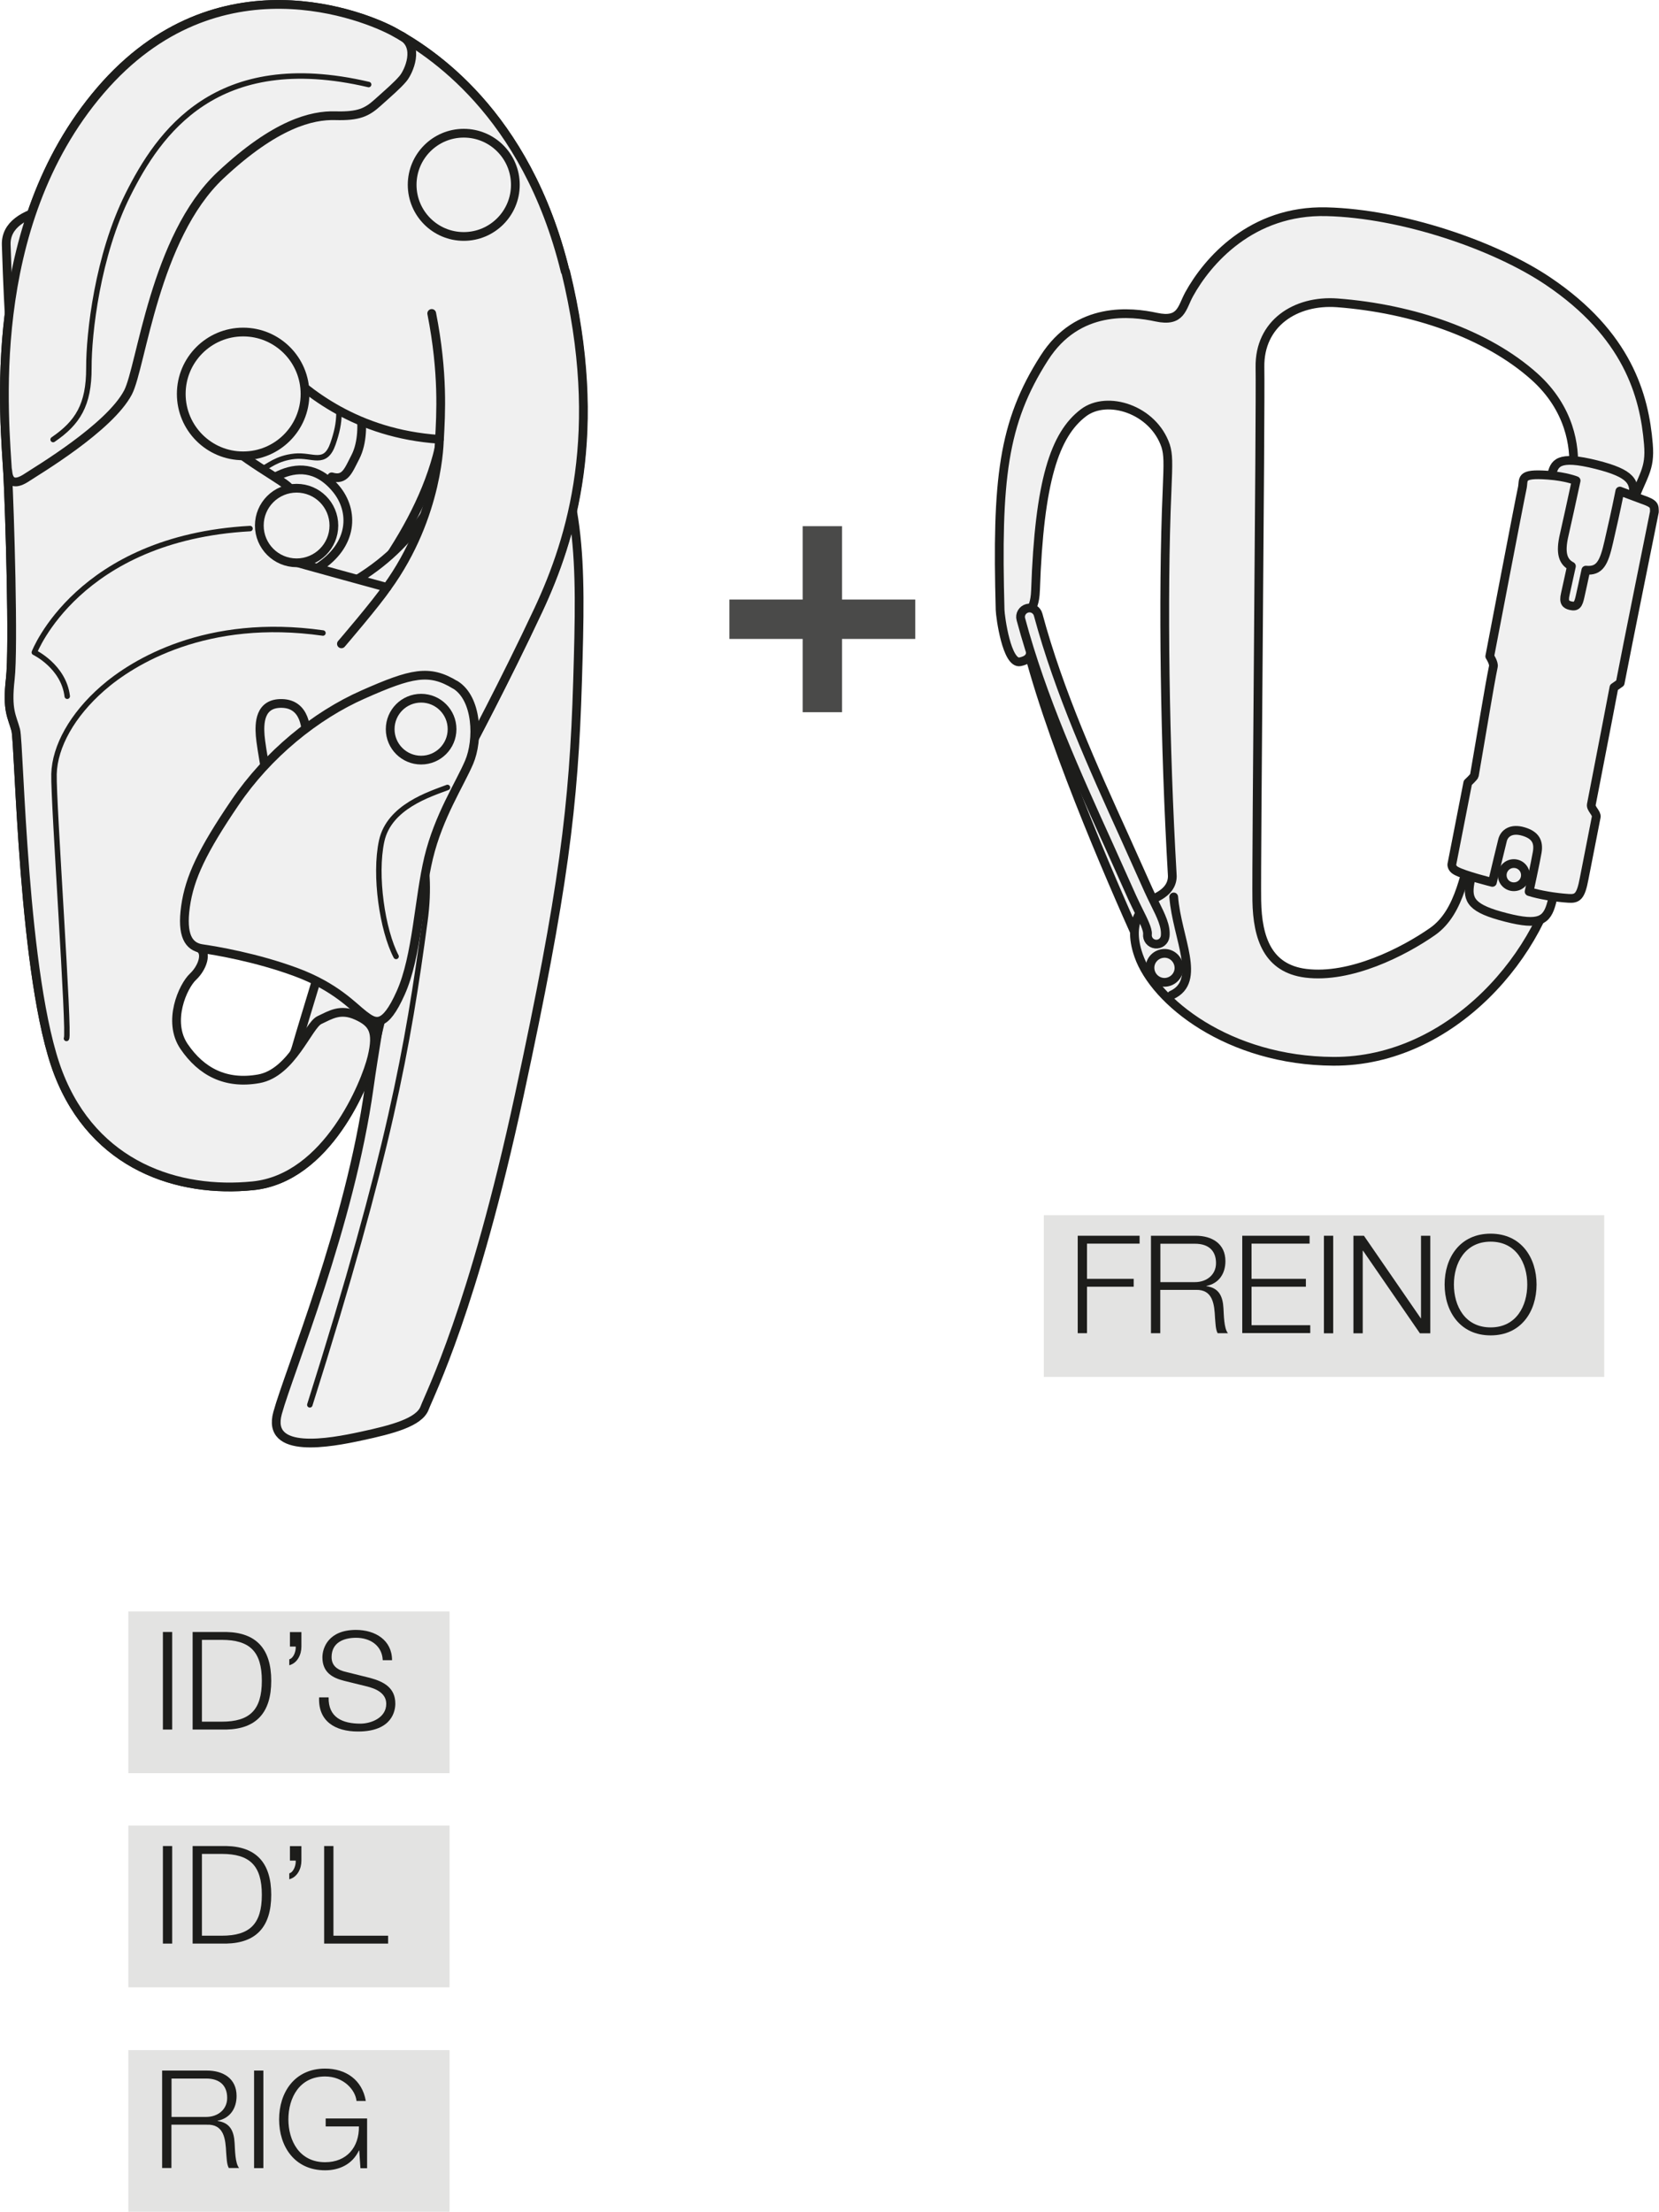 <?xml version="1.0" encoding="UTF-8"?><svg id="Calque_2" xmlns="http://www.w3.org/2000/svg" xmlns:xlink="http://www.w3.org/1999/xlink" viewBox="0 0 151.75 202.24"><defs><style>.cls-1{fill:#1d1d1b;}.cls-2{fill:#4a4a49;}.cls-3{stroke-width:.5px;}.cls-3,.cls-4,.cls-5{stroke:#1d1d1b;stroke-linecap:round;stroke-linejoin:round;}.cls-3,.cls-5{fill:none;}.cls-4{fill:#f0f0f0;}.cls-4,.cls-5{stroke-width:.8px;}.cls-6{filter:url(#drop-shadow-2);}.cls-6,.cls-7,.cls-8,.cls-9{fill:#e3e3e2;}.cls-7{filter:url(#drop-shadow-3);}.cls-8{filter:url(#drop-shadow-1);}.cls-9{filter:url(#drop-shadow-4);}</style><filter id="drop-shadow-1" filterUnits="userSpaceOnUse"><feOffset dx="1.32" dy="1.32"/><feGaussianBlur result="blur" stdDeviation="0"/><feFlood flood-color="#1d1d1b" flood-opacity=".4"/><feComposite in2="blur" operator="in"/><feComposite in="SourceGraphic"/></filter><filter id="drop-shadow-2" filterUnits="userSpaceOnUse"><feOffset dx="1.32" dy="1.32"/><feGaussianBlur result="blur-2" stdDeviation="0"/><feFlood flood-color="#1d1d1b" flood-opacity=".4"/><feComposite in2="blur-2" operator="in"/><feComposite in="SourceGraphic"/></filter><filter id="drop-shadow-3" filterUnits="userSpaceOnUse"><feOffset dx="1.32" dy="1.32"/><feGaussianBlur result="blur-3" stdDeviation="0"/><feFlood flood-color="#1d1d1b" flood-opacity=".4"/><feComposite in2="blur-3" operator="in"/><feComposite in="SourceGraphic"/></filter><filter id="drop-shadow-4" filterUnits="userSpaceOnUse"><feOffset dx="1.32" dy="1.32"/><feGaussianBlur result="blur-4" stdDeviation="0"/><feFlood flood-color="#1d1d1b" flood-opacity=".4"/><feComposite in2="blur-4" operator="in"/><feComposite in="SourceGraphic"/></filter></defs><g id="Calque_1-2"><g><g><circle class="cls-5" cx="27.13" cy="48.05" r="3.41"/><circle class="cls-5" cx="22.24" cy="36.02" r="5.66"/><g><g><circle class="cls-5" cx="27.24" cy="48" r="2.77"/><circle class="cls-5" cx="27.24" cy="48" r="15.75"/><path class="cls-4" d="M25.65,72.37c-13.43-1.17-23.65-12.5-22.78-25.95,.88-13.46,12.5-23.65,25.95-22.78,8.59,.56,15.95,5.45,19.76,12.51,4.71,8.73,4.59,14.76,4.25,26.15-.34,11.38-1.29,19.1-5.33,37.83-4.22,19.59-8.17,27.3-8.66,28.61-.49,1.31-2.95,1.96-5.8,2.57-2.86,.62-8.7,1.71-7.65-2.11s6.62-17.14,8.38-29.77c1.76-12.63,5.93-25.83-8.12-27.06Z"/></g><path class="cls-3" d="M27.84,68.17c5.05,.73,12.59,4.44,11.03,16.02-1.56,11.57-3.26,21.25-10.53,44.26"/></g><path class="cls-4" d="M51.7,24.82c-3.58-14.64-12.5-20.17-15.69-21.92-2.41-1.32-16.1-7.12-26.82,5.37S.45,38.57,.71,43.41c.17,3.19,.56,15.8,.23,18.68-.33,2.88,.16,3.4,.5,4.66s.62,22.87,3.9,31.38c3.28,8.51,11,10.98,17.8,10.29,6.8-.69,10.28-9.39,10.88-11.75,.75-2.99,4.06-18.55,8.69-27.89,0,0,.01-.02,.03-.06,.36-.67,3.59-6.75,6.48-12.95,3.07-6.57,6.06-16.3,2.49-30.94Zm-20.46,56.77c-.45,2.17-3.53,11.99-4.14,14.16-.61,2.17-3.24,4.28-7.19,3.15-3.95-1.12-4.56-4.49-3.85-7.44,.71-2.94,3.2-11.14,4.13-13.77,.93-2.63,3.63-4.27,7.19-3.23,4.22,1.23,4.31,4.96,3.86,7.13Z"/><path class="cls-3" d="M2.1,66.51c.86,.02,1.29,.14,1.44,2.52,.15,2.38,1.69,20.65,1.85,22.71s-.31,3.55-.31,3.55"/><path class="cls-3" d="M21.9,.8s-2.36,2.64-2.74,3.09-1.2,1.37,.48,2.9c1.68,1.54,21.19,18.34,21.72,18.84,.77,.72,1.53,.46,2.81-.57s-.19-1.68-.19-1.68c0,0-.77,.68-1,.9s-.57,.4-1.34-.36S21.29,5.82,20.84,5.48s-.86-.86-.19-1.54c.67-.68,3.27-3.45,3.27-3.45"/><line class="cls-3" x1="23.46" y1="7.6" x2="28.55" y2="1.64"/><line class="cls-3" x1="24.82" y1="9.04" x2="30.2" y2="2.8"/><path class="cls-5" d="M3.88,45.14c.63,.9,3.59,4.79,5.47,5.11,1.87,.32,2.71-.62,2.81-1.69"/><g><path class="cls-4" d="M39.23,29.62c-3.57-8.12-9.35-9.79-9.35-9.79-.17-.76-.83-1.94-1.89-2.21-1.62-.41-5.47-1.44-6.92-1.25-2.27,.31-14.56,2.23-16.65,2.71-2.22,.51-3.91,1.48-3.85,3.31,.06,1.83,.33,11.06,1.26,17.4,.92,6.34,4.7,9.51,7.1,12.66,2.41,3.15,7.37,9.54,7.37,9.54l12.54-2.83,5.25-6.04c5.27-7.19,8.71-15.38,5.14-23.51Zm-10.16,22.31c-3.57,2.27-9.64,2.49-12.98,1.3-2.89-1.02-3.9-3.89-2.83-6.44,.7-1.67,3.01-3.02,4.45-2.62,1.44,.4,2.51,.71,3.88,.58,1.37-.14,2.52-.66,3.98-1.33,1.46-.67,3.4-.86,5.17,1.28,1.66,2,1.62,5.13-1.68,7.23Z"/><path class="cls-5" d="M29.88,19.83c.18,.84,2.92,16.69,3.1,17.77s.2,2.88-.47,4.18-.95,2.18-2.17,1.82"/><path class="cls-3" d="M11.82,48.38s.14-2.11,1.07-3.29,1.94-1.86,3.44-2.07c1.5-.21,2.26,.22,3.76,.54,1.49,.32,3.08-.31,3.77-.61s1.43-1.06,3.09-1.23c1.65-.17,2.79,.91,3.51-1.15,.71-2.07,.73-3.22,.07-6.64-.65-3.42-1.84-10.73-2.09-12.16-.25-1.42-.17-1.87-.61-2.19-.78-.57-6.15-1.63-7.23-1.45-1.09,.18-12.45,2.09-14.67,2.51-1.17,.22-3.17,.62-3.23,2.33-.04,1.15,.49,14.63,.8,16.86,.29,2.06,2.92,7.5,6.74,9.16"/></g><g><path class="cls-4" d="M42.73,68.71c.36-.67,3.59-6.75,6.48-12.95,3.02-6.45,5.94-15.97,2.66-30.18-1.66-.86-3.84-1.2-6.66-.27-3.92,1.29-3,3.26-3.04,4.55-.04,1.29,.9,10.17-2.61,16.11-3.51,5.94-8.88,8.92-17.46,11.17-8.59,2.24-14.2,6.19-15.21,7.88-.79,1.31-1.34,1.8-1.08,4.07,.26,2.27,1.1,10.93,1.37,12.88,.27,1.95,1.94,3.94,4.64,3.8,2.7-.14,4.92-2.45,5.87-5.45,.95-2.99,2.87-8.15,7.83-7.54,5.61,.7,6.88,3.67,7.16,5.9,.44,3.48-2.21,7.71-1.28,9.14,.93,1.43,2.42,2.33,4.4,.99,.04-.03,.1-.07,.15-.1,1.56-6.08,3.91-14.19,6.76-19.94,0,0,.01-.02,.03-.06Z"/><path class="cls-3" d="M8.15,77.9c2.07-.48,5.13-1.48,7.66-3.03s6.68-4.41,11.89-3.24c3.87,.87,6.51,3.54,6.43,6.35-.08,2.81-1.49,6.78,.72,9.11"/><path class="cls-3" d="M7.26,66.94c1.97-.92,6.22-1.67,13.16-2.23,6.94-.56,15.59-.22,21.48-5.46,5.88-5.25,10.5-19.52,1.27-30.17"/></g><g><path class="cls-4" d="M51.7,24.82c-3.58-14.64-12.5-20.17-15.69-21.92-2.41-1.32-16.1-7.12-26.82,5.37S.45,38.57,.71,43.41c.17,3.19,.56,15.8,.23,18.68-.33,2.88,.16,3.4,.5,4.66s.62,22.87,3.9,31.38c3.28,8.51,11,10.98,17.8,10.29,6.8-.69,10.31-9.38,10.88-11.75,.57-2.37,.09-3.14-1.4-3.81-1.49-.67-2.38-.07-3.4,.41-1.02,.47-2.52,4.83-5.55,5.37-3.03,.54-5.26-.65-6.83-2.95-1.57-2.3-.1-5.53,.81-6.38,.9-.85,1.32-2.22,.58-2.62-.74-.4-1.73-1.18-.78-3.54,.94-2.36,13.52-11.81,13.52-11.81l5.78,.04,5.98-2.6s3.44-6.43,6.52-13.01c3.07-6.57,6.06-16.3,2.49-30.94Zm-23.73,43.18l-3.35,4.32s-.74-3.98-.82-5.06c-.08-1.08-.09-3,2.01-2.94,2.09,.06,2.31,2.27,2.16,3.68Zm7.42-14.29s-8.19-2.24-9.28-2.57c-1.1-.33-2.26-1.44-1.9-3.58,.35-2.02,2.53-2.04,2.33-2.84-.14-.59-4.93-2.9-6.76-5.2-1.49-1.88-2.42-4.35-.55-6.33,1.9-2.02,4.11-1.94,6.46,.34,2.35,2.28,6.87,6.13,14.5,6.64,0,0,0,6.94-4.8,13.55Z"/><path class="cls-5" d="M.71,43.05c.09,1.26,.84,1.21,1.74,.61s7.56-4.54,9.26-7.78c1.22-2.34,2.43-14.21,8.46-19.86,5.03-4.71,8.37-5.5,10.5-5.44s2.88-.3,3.87-1.19c1.03-.93,1.8-1.58,2.32-2.2,.52-.61,1.59-2.97-.14-3.9"/><path class="cls-3" d="M4.86,40.19c2.24-1.53,3.28-3.16,3.27-6.55-.01-3.15,.79-10.28,3.58-15.85,2.79-5.57,8.03-13.34,22.01-10.06"/><path class="cls-3" d="M22.87,48.33c-15.72,.87-19.73,11.32-19.73,11.32,0,0,2.68,1.28,3.01,4.01"/><path class="cls-3" d="M6.08,94.95c.31-.29-1.21-21.66-1.14-24.18,.07-2.51,1.66-5.39,4.44-7.82,2.78-2.44,9.54-6.58,20.16-5.07"/><path class="cls-5" d="M35.39,53.71c-.93,1.4-4.16,5.16-4.16,5.16"/><path class="cls-5" d="M40.2,40.16c.12-2.25,.37-6.02-.71-11.5"/><circle class="cls-4" cx="42.42" cy="16.9" r="4.72"/><circle class="cls-4" cx="27.13" cy="48.05" r="3.41"/><circle class="cls-4" cx="22.24" cy="36.02" r="5.66"/><g><path class="cls-4" d="M41.64,62.61c2.05,1.26,2.14,5.06,1.27,7.09-.87,2.03-2.78,4.92-3.7,8.72-.91,3.8-1.06,9.01-2.55,12.35-1.49,3.34-2.36,2.8-3.36,2.04s-2.57-2.57-6.21-3.92c-3.64-1.35-7.37-1.97-8.61-2.15-1.24-.18-1.88-1.23-1.51-3.86,.37-2.64,1.54-5.1,4.53-9.5,2.99-4.4,7.35-7.96,11.74-9.89,4.39-1.94,6.02-2.33,8.4-.87Z"/><path class="cls-3" d="M40.93,72c-1.63,.62-5.34,1.76-6.02,4.9-.68,3.14,.07,8.16,1.32,10.55"/><circle class="cls-4" cx="38.52" cy="66.67" r="2.83"/></g></g></g><polygon class="cls-2" points="77.02 54.82 83.72 54.82 83.72 58.42 77.02 58.42 77.02 65.12 73.42 65.12 73.42 58.42 66.72 58.42 66.72 54.82 73.42 54.82 73.42 48.11 77.02 48.11 77.02 54.82"/><g><path class="cls-4" d="M104.23,86.24c-2.75-6.13-8.46-19.21-10.6-28.4h0c-.1-.44,.17-.88,.61-.98,.44-.1,.88,.17,.98,.61h0c2.1,9.05,7.77,22.03,10.5,28.1h0c.18,.41,0,.89-.41,1.08-.41,.18-.89,0-1.08-.41h0Z"/><path class="cls-4" d="M149.17,46.4c1.1-3.01,1.81-3.41,1.61-5.8-.37-4.48-1.94-10.01-9.16-14.88-4.89-3.3-13.39-6.19-20.27-6.36-6.88-.18-10.92,4.53-12.58,7.55-.68,1.24-.71,2.58-3,2.09-2.28-.49-7.19-1.07-10.25,3.73-3.81,5.95-4.36,11.14-4.04,23.03,.02,.66,.61,5,1.83,4.75,1.22-.25,.96-.99,.85-1.65-.58-3.43,.48-2.46,.56-4.9,.34-9.99,1.76-14.23,4.39-16.22,2.17-1.64,6.37-.32,7.51,3.02,.25,.81,.24,1.51,.13,4.14-.42,9.68-.19,23.6,.47,34.96,.07,.66-.11,1.48-1.3,2.12-1.19,.64-2.93,2.06-1.77,5.39,1.47,4.23,8.25,9.62,17.82,9.67,10.84,.05,19.36-9.94,20.78-18.7,.6-2.34-.63-2.9-3.09-3.62-2.57-.75-3.17-1.52-4.8,2.47-.89,2.19-1.18,6.14-3.83,7.99-2.65,1.85-7.5,4.32-11.59,3.81-3.46-.44-4.42-3.19-4.48-6.63s.36-44.76,.29-48.78c-.07-4.02,3.27-6.17,7.07-5.89,6.94,.53,13.7,2.86,18.04,6.75,3.24,2.91,3.72,6.39,3.56,8.49-.1,1.28-.19,2.82-.25,3.75-.05,.76-.5,1.58,.85,1.97,1.35,.39,2.34,.6,3.04,.76,.7,.16,1.16-1.73,1.62-3Z"/><path class="cls-5" d="M107.36,82.01c.3,3.78,2.63,7.71-.2,8.98"/><path class="cls-4" d="M104.96,85.42c.05-.43-.4-1.32-.79-2.1-.2-.41-.41-.83-.61-1.27l-2.18-4.86c-2.85-6.28-6.08-13.4-8-20.57h0c-.12-.44,.14-.88,.58-1,.43-.12,.88,.14,1,.58h0c1.89,7.04,5.08,14.09,7.91,20.32l2.19,4.88c.18,.4,.38,.8,.57,1.19,.56,1.13,1.05,2.1,.95,3.01h0c-.05,.45-.45,.77-.9,.72-.45-.05-.77-.45-.72-.9h0Z"/><path class="cls-4" d="M106.54,89.82c-.73,.01-1.33-.57-1.35-1.3s.57-1.33,1.3-1.35,1.33,.57,1.35,1.3-.57,1.33-1.3,1.35Z"/><g><path class="cls-4" d="M148.16,51.58l.12-.55c-1.16-.99-.13-4.21,.7-4.09l.38-1.3c.27-1.58-.12-2.34-3.32-3.15-3.61-.91-3.85-.09-4.12,.96-.27,1.05-.59,2.96-.59,2.96l-6.06,30.59s-.56,2.25-.81,3.74c-.27,1.58,.12,2.34,3.32,3.15,3.02,.77,3.72,.29,4.15-1.35,.28-1.05,.56-2.57,.56-2.57l5.68-28.39Z"/><g><path class="cls-4" d="M132.8,79.04l1.46-7.47s.57-.53,.6-.66c.62-3.55,1.38-8.25,1.74-9.97,.07-.31-.33-.93-.33-.93,0,0,2.79-14.59,2.96-15.32,.21-.86-.34-1.44,2.37-1.24,1.65,.12,2.57,.5,2.57,.5-.44,2.01-.82,3.8-1.08,4.91-.42,1.75-.1,2.52,.65,2.91-.19,.86-.49,2.25-.56,2.55-.18,.76,.05,.96,.48,1.06,.56,.13,.71-.1,.87-.83,.09-.4,.36-1.61,.53-2.42,1.27,.12,1.66-.65,2.1-2.6,.34-1.5,.61-2.64,1.01-4.63l2.05,.77c1.15,.39,1.1,.58,1.11,1.13,0,0-2.57,12.7-3.13,15.65l-.57,.4s-.92,4.83-2.07,10.72c-.07,.36,.51,.78,.45,1.12-.56,2.84-1,5.12-1.11,5.66-.31,1.66-.63,1.84-1.43,1.79-1.23-.08-2.67-.32-3.6-.62,0,0,.58-2.65,.74-3.59,.16-.94-.14-1.57-1.26-1.9-1.11-.33-1.75,.15-1.91,.79-.16,.64-.6,2.46-.93,3.86,0,0-2.59-.64-3.34-1.07-.41-.23-.37-.58-.37-.58Z"/><path class="cls-4" d="M138.49,81.08c-.59,.01-1.07-.45-1.08-1.04-.01-.58,.45-1.07,1.04-1.08,.59-.01,1.07,.45,1.08,1.04,.01,.59-.45,1.07-1.04,1.08Z"/></g></g></g><rect class="cls-8" x="94.16" y="109.79" width="51.26" height="14.79"/><g><path class="cls-1" d="M98.58,112.99h5.66v.72h-4.81v3.22h4.27v.72h-4.27v4.25h-.85v-8.92Z"/><path class="cls-1" d="M105.29,112.99h4.09c1.46,0,2.71,.71,2.71,2.32,0,1.14-.59,2.04-1.74,2.27v.02c1.16,.16,1.5,.94,1.56,2.01,.04,.61,.04,1.85,.41,2.29h-.94c-.2-.34-.2-1.01-.24-1.39-.06-1.25-.19-2.64-1.79-2.57h-3.22v3.96h-.85v-8.92Zm.85,4.24h3.17c1.04,0,1.92-.65,1.92-1.74s-.64-1.77-1.92-1.77h-3.17v3.51Z"/><path class="cls-1" d="M113.63,112.99h6.16v.72h-5.31v3.22h4.97v.72h-4.97v3.52h5.37v.72h-6.22v-8.92Z"/><path class="cls-1" d="M121.1,112.99h.85v8.92h-.85v-8.92Z"/><path class="cls-1" d="M123.81,112.99h.95l5.2,7.55h.02v-7.55h.85v8.92h-.95l-5.2-7.55h-.03v7.55h-.85v-8.92Z"/><path class="cls-1" d="M136.35,112.8c2.8,0,4.2,2.2,4.2,4.65s-1.4,4.65-4.2,4.65-4.21-2.2-4.21-4.65,1.4-4.65,4.21-4.65Zm0,8.57c2.35,0,3.35-1.97,3.35-3.92s-1-3.92-3.35-3.92-3.36,1.97-3.36,3.92,1,3.92,3.36,3.92Z"/></g><rect class="cls-6" x="10.42" y="146.02" width="29.38" height="14.79"/><g><path class="cls-1" d="M14.9,149.22h.85v8.92h-.85v-8.92Z"/><path class="cls-1" d="M17.62,149.22h3.09c2.7,.06,4.1,1.51,4.1,4.46s-1.4,4.4-4.1,4.46h-3.09v-8.92Zm.85,8.2h1.81c2.56,0,3.67-1.06,3.67-3.74s-1.11-3.74-3.67-3.74h-1.81v7.47Z"/><path class="cls-1" d="M27.57,149.22v1.34c0,.72-.36,1.5-1.11,1.7v-.54c.42-.12,.62-.79,.59-1.17h-.53v-1.32h1.05Z"/><path class="cls-1" d="M30.06,155.2c-.04,1.84,1.27,2.4,2.91,2.4,.94,0,2.36-.51,2.36-1.81,0-1.01-1-1.41-1.84-1.61l-1.99-.49c-1.05-.26-2.01-.75-2.01-2.15,0-.87,.56-2.51,3.07-2.51,1.77,0,3.3,.94,3.3,2.77h-.85c-.06-1.35-1.16-2.05-2.44-2.05-1.16,0-2.24,.45-2.24,1.77,0,.84,.61,1.2,1.35,1.36l2.17,.54c1.26,.34,2.31,.9,2.31,2.35,0,.61-.25,2.55-3.41,2.55-2.11,0-3.66-.95-3.56-3.12h.85Z"/></g><rect class="cls-7" x="10.42" y="165.6" width="29.38" height="14.79"/><g><path class="cls-1" d="M14.9,168.79h.85v8.92h-.85v-8.92Z"/><path class="cls-1" d="M17.62,168.79h3.09c2.7,.06,4.1,1.51,4.1,4.46s-1.4,4.4-4.1,4.46h-3.09v-8.92Zm.85,8.2h1.81c2.56,0,3.67-1.06,3.67-3.74s-1.11-3.74-3.67-3.74h-1.81v7.47Z"/><path class="cls-1" d="M27.57,168.79v1.34c0,.72-.36,1.5-1.11,1.7v-.54c.42-.12,.62-.79,.59-1.17h-.53v-1.32h1.05Z"/><path class="cls-1" d="M29.65,168.79h.85v8.2h5v.72h-5.85v-8.92Z"/></g><rect class="cls-9" x="10.42" y="186.13" width="29.38" height="14.79"/><g><path class="cls-1" d="M14.84,189.32h4.09c1.46,0,2.71,.71,2.71,2.32,0,1.14-.59,2.04-1.74,2.27v.02c1.16,.16,1.5,.94,1.56,2.01,.04,.61,.04,1.85,.41,2.29h-.94c-.2-.34-.2-1.01-.24-1.39-.06-1.25-.19-2.64-1.79-2.57h-3.22v3.96h-.85v-8.92Zm.85,4.24h3.17c1.04,0,1.92-.65,1.92-1.74s-.64-1.77-1.92-1.77h-3.17v3.51Z"/><path class="cls-1" d="M23.24,189.32h.85v8.92h-.85v-8.92Z"/><path class="cls-1" d="M33.58,198.25h-.61l-.11-1.62h-.03c-.6,1.27-1.8,1.81-3.09,1.81-2.81,0-4.21-2.2-4.21-4.65s1.4-4.65,4.21-4.65c1.87,0,3.39,1.01,3.72,2.96h-.85c-.1-1.02-1.19-2.24-2.87-2.24-2.36,0-3.36,1.97-3.36,3.92s1,3.92,3.36,3.92c1.97,0,3.12-1.37,3.09-3.27h-3.04v-.73h3.79v4.54Z"/></g></g></g></svg>